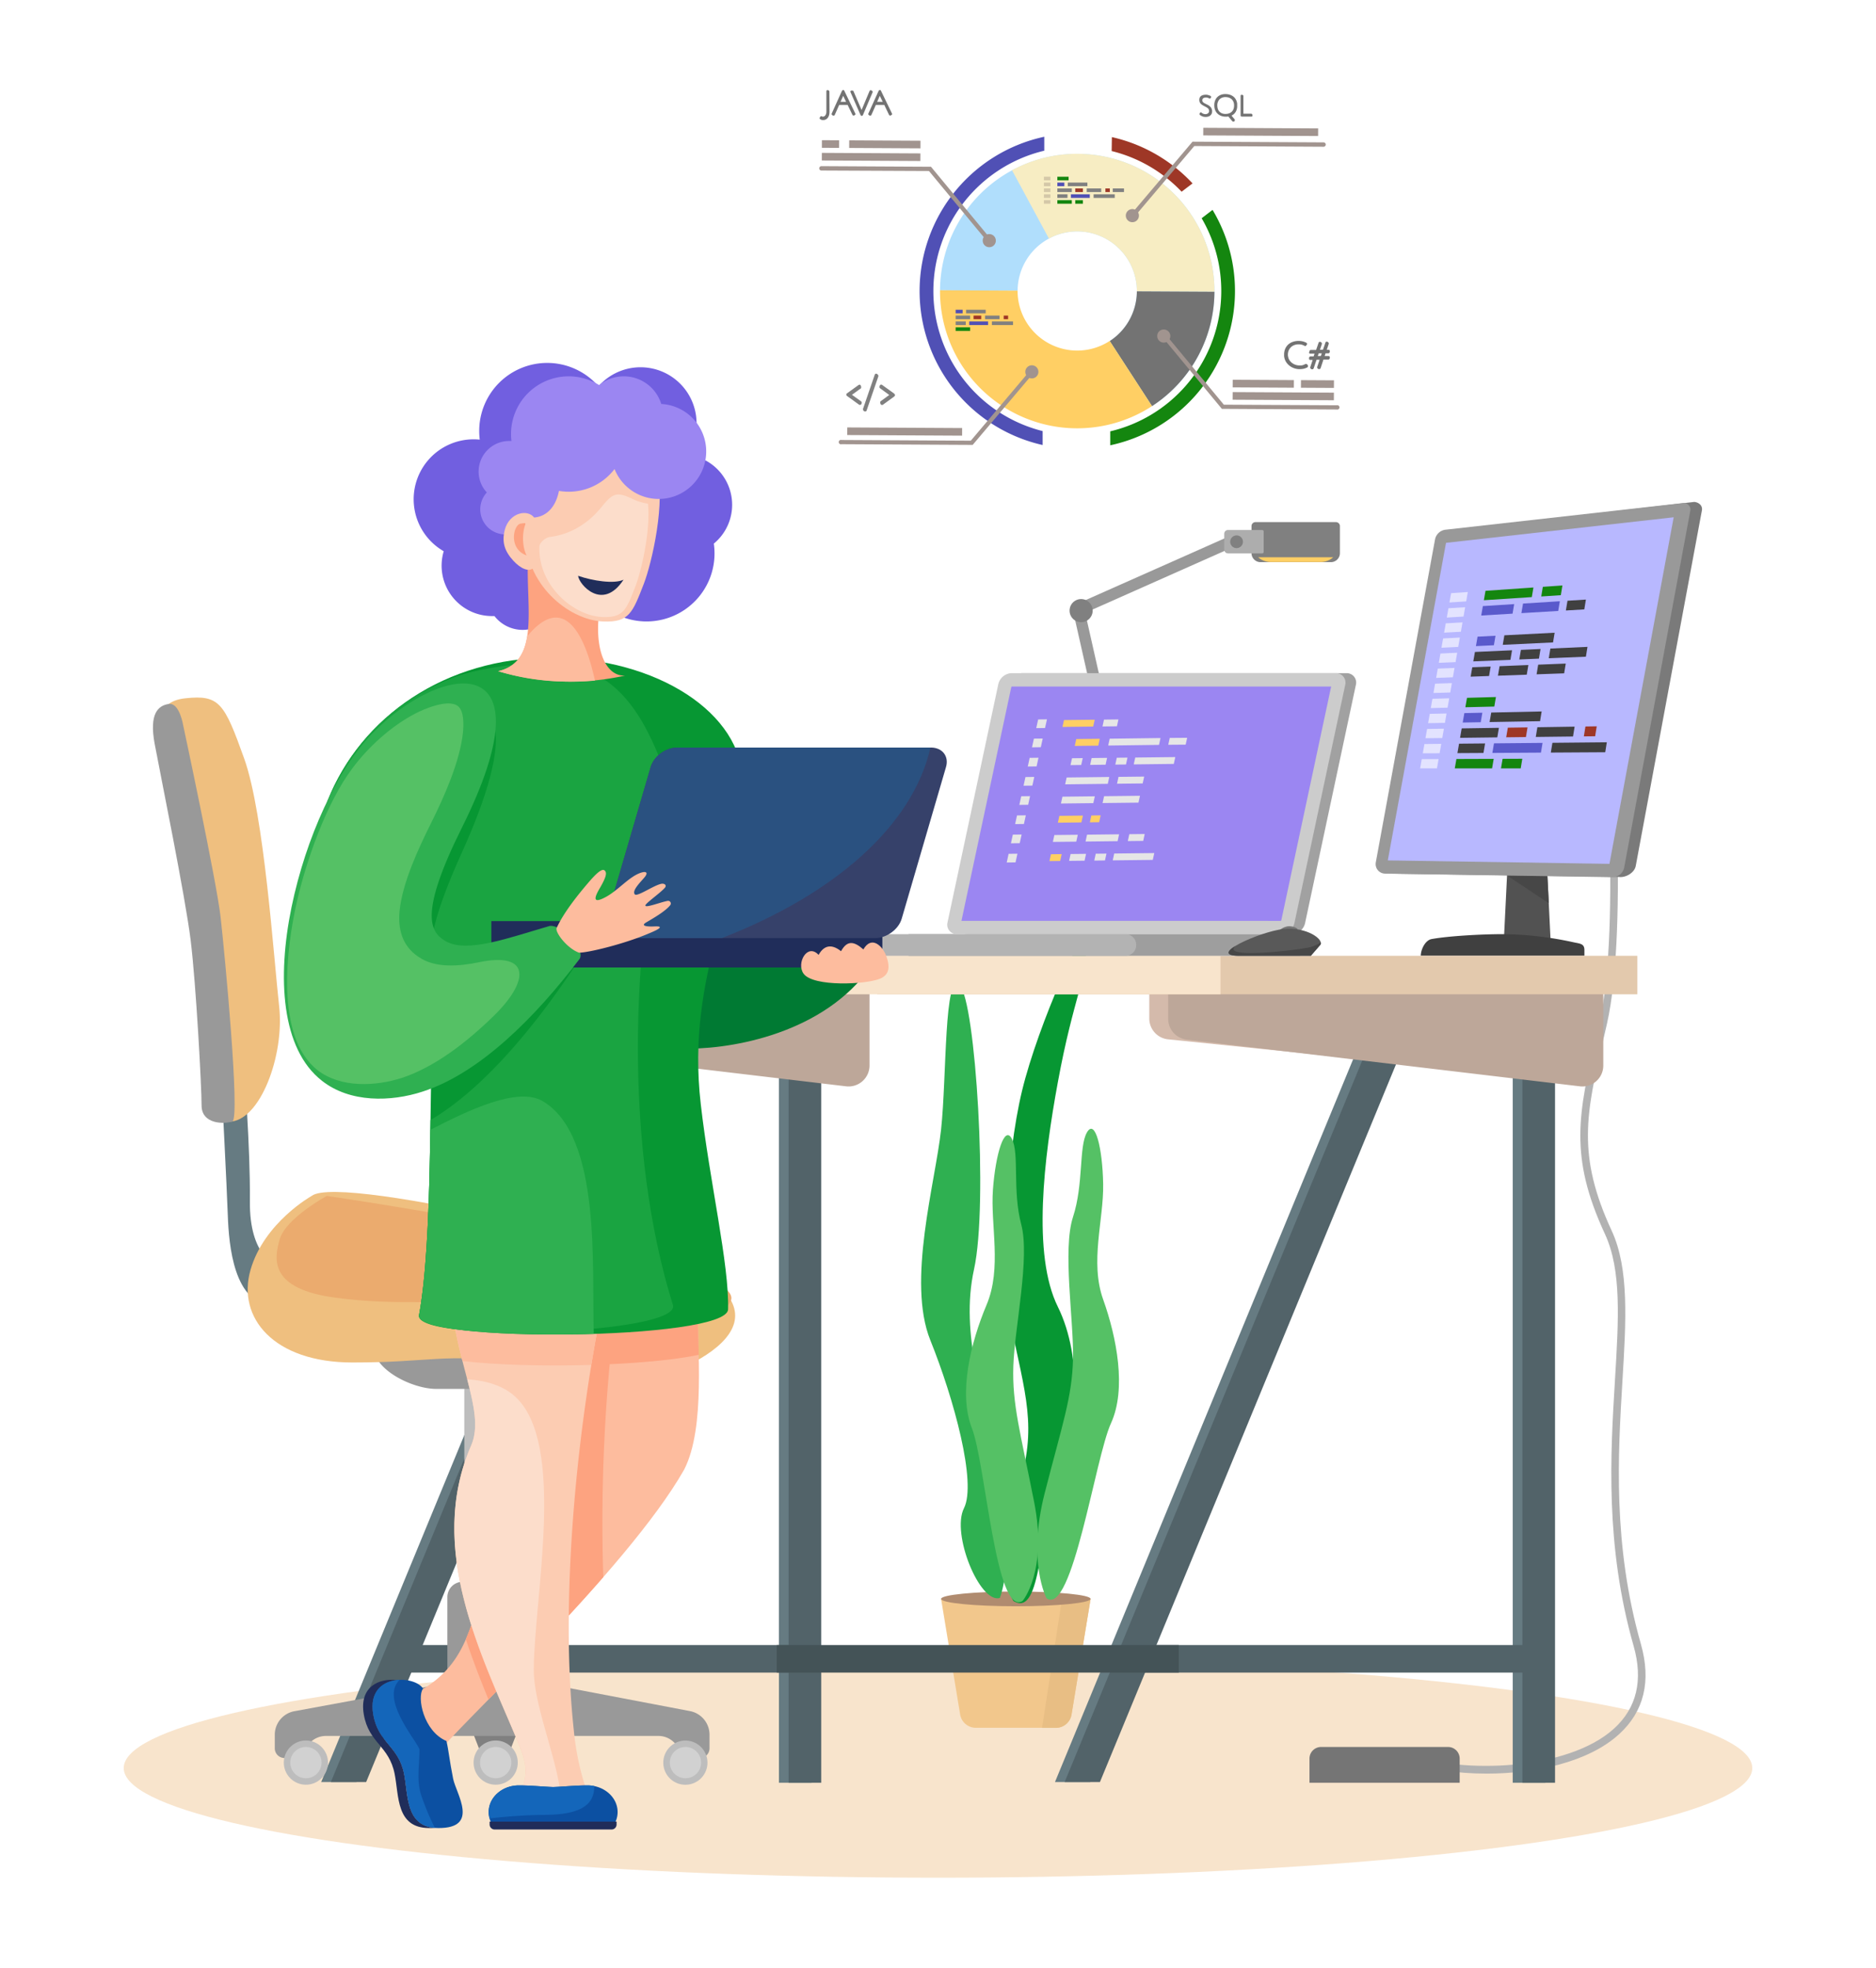 <?xml version="1.0" encoding="utf-8"?>
<svg xmlns="http://www.w3.org/2000/svg" data-name="1" id="_1" viewBox="0 0 858.26 900">
  <defs>
    <style>.cls-1{fill:#f8e4cc}.cls-4{fill:#474747}.cls-5{fill:#404040}.cls-7{fill:#999}.cls-9{fill:#e3e3ff}.cls-10{fill:#14860f}.cls-11{fill:#5a5acc}.cls-12{fill:#9e3726}.cls-13{fill:#757575}.cls-14{fill:gray}.cls-15{fill:#ffcf64}.cls-61{fill:#2fb051}.cls-22{fill:#55c165}.cls-23{fill:#d4baab}.cls-24{fill:#667b82}.cls-25{fill:#526369}.cls-26{fill:#bda799}.cls-34{fill:#e6e6e6}.cls-35{fill:#bdbdbd}.cls-36{fill:#d1d1d1}.cls-37{fill:#efbf7f}.cls-49{fill:#5050b5}.cls-47,.cls-52,.cls-53,.cls-54,.cls-55,.cls-56,.cls-57,.cls-61,.cls-64{fill-rule:evenodd}.cls-51{fill:#737373}.cls-47,.cls-48{fill:#a1948f}.cls-52{fill:#fdbc9e}.cls-53{fill:#fda380}.cls-54{fill:#0c50a2}.cls-55{fill:#202d5a}.cls-56{fill:#fcccb2}.cls-57{fill:#1466ba}.cls-64{fill:#fcddcb}</style>
  </defs>
  <g data-name="71" id="_71">
    <ellipse class="cls-1" cx="429.13" cy="808.69" rx="372.53" ry="50.15"/>
    <path d="M680.18 811.24c-13.94 0-27-2.06-35.93-5.52l1.26-3.24c22.61 8.73 71.61 7.59 92.94-11.88 10.36-9.46 13.36-22.14 8.93-37.7-13.13-46.1-10.6-87.84-8.56-121.38 1.71-28.26 3.07-50.59-4.57-67.09-16.58-35.78-12.1-55.14-4-90.29l1.52-6.58c10.15-44.33 1.73-148.21.11-152.87l.05.12 3.06-1.66c2.31 4.25 10.33 110.81.17 155.19l-1.52 6.58c-8 34.4-12.35 53.35 3.72 88.05 8 17.29 6.57 41.14 4.89 68.76-2 33.28-4.53 74.69 8.44 120.22 4.82 16.93 1.48 30.8-9.93 41.22-14.1 12.91-38.49 18.07-60.58 18.07Z" style="fill:#b2b2b2"/>
    <path d="M709.6 434.56h-21.81l2.61-53.09H707l2.6 53.09z" style="fill:#525252"/>
    <path class="cls-4" d="m707.41 391.36-17.95 9.1 19.12 12.66-1.17-21.76z"/>
    <path class="cls-5" d="M724.86 437.17H650c0-2.89 2.06-7.11 4.9-7.64 7.76-1.43 22.95-2.26 32.55-2.26a157.29 157.29 0 0 1 32.48 3.73c2.88.63 4.93.58 4.93 3.53Z"/>
    <path d="M748.36 396c-.56 3.27-4.72 5.53-7.68 5.11l-101.81-1.5a4.37 4.37 0 0 1-4.23-5.16l27.09-147.68a5.52 5.52 0 0 1 4.78-4.48l108.54-12.71a4.26 4.26 0 0 1 2.86 1.29 3 3 0 0 1 .72 2.49Z" style="fill:#7a7a7a"/>
    <path class="cls-7" d="M743.08 396.7a5.49 5.49 0 0 1-5.5 4.51l-103.93-1.62a4.37 4.37 0 0 1-4.23-5.15l27.09-147.67a5.53 5.53 0 0 1 4.81-4.49l108.73-12.2a3 3 0 0 1 3.26 3.5Z"/>
    <path d="m634.91 393.54 26.64-145.25L765.7 236.6l-29.38 158.52-101.41-1.58z" style="fill:#b8b8ff"/>
    <path class="cls-9" d="m670.77 275.07-7.66.5.76-4.26 7.65-.52-.75 4.28z"/>
    <path class="cls-10" d="m700.8 273.11-21.94 1.43.75-4.31 21.93-1.52-.74 4.4zm13.27-.87-8.96.58.73-4.41 8.96-.62-.73 4.45zm-30.43 50.94-13.25.31.75-4.31 13.24-.37-.74 4.37z"/>
    <path class="cls-11" d="m691.99 280.68-14.34.85.75-4.31 14.33-.91-.74 4.37zm20.89-1.24-16.85 1 .74-4.38 16.85-1.06-.74 4.44z"/>
    <path class="cls-5" d="m724.81 278.73-8.43.5.74-4.46 8.42-.53-.73 4.49z"/>
    <path class="cls-11" d="m683.45 295.13-8.22.39.75-4.32 8.21-.42-.74 4.35z"/>
    <path class="cls-5" d="m710.51 293.84-23.01 1.1.74-4.36 23-1.18-.73 4.44z"/>
    <path class="cls-11" d="m677.42 330.34-8.24.14.75-4.31 8.24-.18-.75 4.35z"/>
    <path class="cls-5" d="m704.57 329.86-23.08.4.74-4.35 23.07-.5-.73 4.45zm-13.56-28.05-16.99.7.75-4.31 16.98-.77-.74 4.38zm34.53-1.44-16.99.71.73-4.44 16.99-.77-.73 4.5zm-21.48.89-8.99.38.74-4.39 8.98-.41-.73 4.42zm-19.05 36.01-17.04.21.75-4.32 17.03-.26-.74 4.37zm34.64-.4-17.04.2.73-4.44 17.04-.27-.73 4.51z"/>
    <path class="cls-12" d="m729.77 336.75-5.17.06.73-4.52 5.16-.08-.72 4.54zm-31.67.37-9.02.11.74-4.4 9.02-.13-.74 4.42z"/>
    <path class="cls-10" d="M682.62 351.46h-17.07l.75-4.31 17.06-.06-.74 4.37zm13.1 0h-9.03l.74-4.39 9.02-.03-.73 4.42z"/>
    <path class="cls-5" d="m678.68 344.4-11.92.07.75-4.32 11.91-.11-.74 4.36zm55.71-.33-24.9.15.73-4.47 24.89-.24-.72 4.56z"/>
    <path class="cls-11" d="m704.98 344.24-22.23.14.74-4.38 22.22-.21-.73 4.45z"/>
    <path class="cls-5" d="m681.24 309.2-8.43.3.75-4.31 8.42-.33-.74 4.34zm34.35-1.22-12.61.45.73-4.42 12.61-.5-.73 4.47zm-17.11.61-13.18.47.74-4.36 13.18-.52-.74 4.41z"/>
    <path class="cls-9" d="m669.55 282.01-7.66.46.76-4.26 7.65-.48-.75 4.28zm-1.21 6.95-7.67.41.76-4.26 7.66-.44-.75 4.29zm-1.22 6.94-7.66.37.75-4.26 7.66-.39-.75 4.28zm-1.21 6.95-7.67.32.75-4.26 7.67-.35-.75 4.29zm-1.22 6.94-7.67.28.75-4.26 7.67-.3-.75 4.28zm-1.21 6.95-7.68.23.75-4.26 7.68-.26-.75 4.29zm-1.22 6.94-7.68.19.75-4.26 7.68-.21-.75 4.28zm-1.21 6.95-7.69.13.75-4.25 7.69-.17-.75 4.29zm-1.22 6.94-7.69.09.75-4.25 7.69-.12-.75 4.28zm-1.21 6.95-7.7.04.75-4.25 7.7-.08-.75 4.29zm-1.22 6.94h-7.7l.75-4.25 7.7-.03-.75 4.28z"/>
    <path class="cls-13" d="M604.39 799.05h58.09a5.31 5.31 0 0 1 5.31 5.31v11.05h-68.71v-11.05a5.31 5.31 0 0 1 5.31-5.31Z"/>
    <path class="cls-7" d="M516.65 384.16a2.6 2.6 0 0 1-2.54-2L490.9 279.37a2.61 2.61 0 0 1 1.49-3l69.82-31a2.61 2.61 0 0 1 2.12 4.77l-67.86 30.16L519.2 381a2.6 2.6 0 0 1-2 3.11 2.3 2.3 0 0 1-.55.05Z"/>
    <path class="cls-14" d="M499.89 279.29a5.28 5.28 0 1 1-5.28-5.28 5.29 5.29 0 0 1 5.28 5.28Zm74.47-40.48h36.83a1.81 1.81 0 0 1 1.81 1.81V253a4.12 4.12 0 0 1-4.12 4.12h-32.2a4.12 4.12 0 0 1-4.12-4.12v-12.38a1.81 1.81 0 0 1 1.8-1.81Z"/>
    <path class="cls-15" d="M575.61 254.9a8.85 8.85 0 0 0 5.81 2.17h22.71a8.8 8.8 0 0 0 5.8-2.17Z"/>
    <path d="M561.82 242.41h15.61a.7.7 0 0 1 .7.7v9.31a.7.7 0 0 1-.7.7h-15.61a1.74 1.74 0 0 1-1.74-1.74v-7.23a1.74 1.74 0 0 1 1.74-1.74Z" style="fill:#adadad"/>
    <circle class="cls-14" cx="565.74" cy="247.76" r="2.92" transform="rotate(-5.2 566.128 247.924)"/>
    <path d="M490.22 784.2a7.24 7.24 0 0 1-7.15 6.07h-36.66a7.26 7.26 0 0 1-7.15-6.07l-8.72-52.89h68.4Z" style="fill:#f2c78c"/>
    <path d="m485.86 731.31-9.13 59h6.34a7.24 7.24 0 0 0 7.15-6.07l8.72-52.89Z" style="fill:#e8be84"/>
    <ellipse cx="464.74" cy="731.31" rx="34.2" ry="3.37" style="fill:#b08b6f"/>
    <path d="M463.66 732.29s-11.45-17 0-46.14 6.24-45.06 0-74.73-3.5-81.73 3.91-112.47 29.65-79.76 29.65-69.81c0 19.91-5.89 25.81-13.27 65.89-6.38 34.66-11.79 78.8 0 102.67s8.85 57.67 0 79.11-7.04 63.41-20.29 55.48Z" style="fill:#079733"/>
    <path d="M457.41 730.9s7.21-17.14 0-54.09-18.35-66.43-11.79-96.26.65-122.95-6.56-129.8-5.9 41.64-8.52 65.89-15.74 69.48-4.92 96.36 21.27 65.19 15.39 76.84 7.21 43.71 16.4 41.06Z" style="fill:#2fb051"/>
    <path class="cls-22" d="M478.81 731.06s-8.94-16.48-.91-47.94 12.62-44 13-61.66-4.91-49.76 0-64.84 2.6-32.11 6.37-38.66 7.13 7.2 7.42 23.59-6.18 35.52 0 52.82 10.78 40.9 3.57 56.63-17.63 88.21-29.45 80.06Z"/>
    <path class="cls-22" d="M467.79 732.29s11.59-13.42 5.32-45.28-10.11-44.64-9.51-62.28 7.67-49.41 3.6-64.74-.81-32.21-4.22-39-7.52 6.8-8.72 23.15 4.21 35.81-2.93 52.74-13 40.24-6.7 56.34 10.91 86.55 23.16 79.07Z"/>
    <path class="cls-23" d="M389.16 487.36a9.56 9.56 0 0 1-3.22 7.16c-2 1.82-5.28-.37-8-.69l-179.27-18.45a9.57 9.57 0 0 1-8.59-9.52v-15h199.08Z"/>
    <path class="cls-24" d="M356.36 462.86h14.93v352.55h-14.93zM163.08 815.1h-16.14l141.03-341.83 13.81 5.68-138.7 336.15z"/>
    <path class="cls-25" d="M360.78 462.86h14.93v352.55h-14.93zM167.51 815.1h-16.15L292.4 473.27l13.81 5.68-138.7 336.15z"/>
    <path class="cls-25" d="M183.8 752.43h183.93v12.6H183.8z"/>
    <path class="cls-26" d="M397.8 487.36a9.58 9.58 0 0 1-10.7 9.51L207.17 475.5a9.57 9.57 0 0 1-8.45-9.5v-15.14H397.8Z"/>
    <path class="cls-23" d="M724.86 487.36a9.59 9.59 0 0 1-3.21 7.16c-2 1.82-4.93-.37-7.65-.69l-179.62-18.45a9.57 9.57 0 0 1-8.59-9.52v-15h199.07Z"/>
    <path class="cls-24" d="M692.06 462.86h14.93v352.55h-14.93zM498.79 815.1h-16.15l141.04-341.83 13.81 5.68-138.7 336.15z"/>
    <path class="cls-25" d="M696.49 462.86h14.93v352.55h-14.93zM503.21 815.1h-16.14L628.1 473.27l13.81 5.68-138.7 336.15z"/>
    <path class="cls-25" d="M519.5 752.43h183.93v12.6H519.5z"/>
    <path class="cls-26" d="M733.5 487.36a9.57 9.57 0 0 1-10.7 9.51L542.87 475.5a9.56 9.56 0 0 1-8.44-9.5v-15.14H733.5Z"/>
    <path d="M355.36 752.43h183.93v12.6H355.36z" style="fill:#445357"/>
    <path d="M401.3 437.17h347.76v17.61H401.3z" style="fill:#e3c9ad"/>
    <path class="cls-1" d="M220.11 437.17h338.27v17.61H220.11z"/>
    <rect height="9.9" rx="1.61" style="fill:#9e9e9e" width="181.52" x="414.49" y="427.27"/>
    <path d="M514.93 427.27H386.3c.09 3.3.08 6.6 0 9.9h128.63a4.87 4.87 0 0 0 4.87-4.87v-.16a4.87 4.87 0 0 0-4.87-4.87Z" style="fill:#b3b3b3"/>
    <path d="M597.08 422.16a6.46 6.46 0 0 1-6.32 5.11H442.55a4.32 4.32 0 0 1-4.22-5.2L461.59 313a6.46 6.46 0 0 1 6.32-5.11h148.22a4.31 4.31 0 0 1 4.21 5.21Z" style="fill:#a1a1a1"/>
    <path d="M592.2 422.16a6.46 6.46 0 0 1-6.32 5.11H437.66a4.3 4.3 0 0 1-4.21-5.2L456.71 313a6.46 6.46 0 0 1 6.32-5.11h148.21a4.32 4.32 0 0 1 4.22 5.21Z" style="fill:#ccc"/>
    <path d="m439.86 421.18 22.8-106.91a.38.38 0 0 1 .34-.27h146l-22.8 106.91a.36.36 0 0 1-.36.29Z" style="fill:#9b86f2"/>
    <path class="cls-34" d="m478.1 332.99-4.03.05.88-3.97 4.03-.05-.88 3.97zm-1.93 8.78-4.04.05.88-3.97 4.03-.04-.87 3.96zm-1.94 8.78-4.03.05.87-3.97 4.03-.05-.87 3.97zm-1.93 8.78-4.03.05.87-3.97 4.03-.05-.87 3.97zm-1.93 8.78-4.03.05.87-3.97 4.03-.05-.87 3.97zm-1.93 8.78-4.03.05.87-3.97 4.03-.05-.87 3.97zm-1.92 8.78-4.03.05.87-3.97 4.03-.05-.87 3.97zm-1.92 8.78-4.03.05.86-3.97 4.04-.05-.87 3.97z"/>
    <path class="cls-15" d="m500.13 332.32-14.06.17.7-3.14 14.06-.16-.7 3.13zm2.31 8.74-10.75.12.69-3.14 10.76-.12-.7 3.14zm-7.71 35.11-10.76.13.69-3.14 10.76-.12-.69 3.13z"/>
    <path class="cls-34" d="m510.99 332.2-6.61.08.69-3.14 6.61-.08-.69 3.14z"/>
    <path class="cls-15" d="m502.86 376.08-4.26.05.68-3.14 4.27-.05-.69 3.14z"/>
    <path class="cls-34" d="m530.24 340.7-23.25.3.69-3.13 23.25-.3-.69 3.13zm12.2-.11-7.97.06.69-3.13 7.97-.06-.69 3.13zm-35.64 17.93-19.5.23.69-3.14 19.5-.23-.69 3.14zm15.97-.18-11.74.13.69-3.14 11.74-.13-.69 3.14zm-30.38 26.62-10.71.12.69-3.14 10.71-.12-.69 3.14zm18.91-.22-14.67.17.68-3.14 14.67-.17-.68 3.14zm11.72-.13-7.05.08.68-3.14 7.05-.08-.68 3.14zm-22.83-17.26-14.82.17.69-3.13 14.82-.17-.69 3.13zm20.65-.23-16.42.19.69-3.14 16.42-.19-.69 3.14zm-31.09-17.16.69-3.14 4.9-.06-.69 3.14-4.9.06zm20.49-.24.69-3.14 4.89-.05-.69 3.14-4.89.05zm-4.44.05-7.07.09.69-3.14 7.07-.08-.69 3.13zm31.2-.36-18.32.22.69-3.14 18.32-.21-.69 3.13z"/>
    <path class="cls-15" d="m480.13 393.86.68-3.14 4.91-.06-.69 3.14-4.9.06z"/>
    <path class="cls-34" d="m500.62 393.62.68-3.14 4.9-.05-.68 3.13-4.9.06zm-4.44.05-7.07.08.68-3.13 7.08-.08-.69 3.13zm31.21-.36-18.32.21.68-3.13 18.33-.21-.69 3.13z"/>
    <path class="cls-35" d="M212.42 620.85h28v126.91h-28z"/>
    <path class="cls-7" d="M278.21 616c0 10.64-18 19.27-28.61 19.27h-50.09c-10.65 0-28.61-8.63-28.61-19.27Zm-66.56 107.5h29.54a7 7 0 0 1 7 7v50.87h-43.52v-50.89a7 7 0 0 1 6.98-6.98Z"/>
    <path class="cls-14" d="M232.02 804.1h-11.2l-9.33-24.11h29.86l-9.33 24.11z"/>
    <circle class="cls-35" cx="226.77" cy="806.2" r="10.11" transform="rotate(-45 226.769 806.2)"/>
    <path class="cls-36" d="M219.62 806.2a7.15 7.15 0 1 0 7.15-7.15 7.15 7.15 0 0 0-7.15 7.15Z"/>
    <path class="cls-7" d="m226.77 765.69-92.06 17a10.94 10.94 0 0 0-9 10.76v6.2a4.45 4.45 0 0 0 4.45 4.45H139a10.11 10.11 0 0 1 10.12-10.1h152.11a10.11 10.11 0 0 1 10.11 10.11h8.81a4.45 4.45 0 0 0 4.45-4.45v-6.26a11 11 0 0 0-8.89-10.75Z"/>
    <circle class="cls-35" cx="139.95" cy="806.2" r="10.11" transform="rotate(-45 139.95 806.201)"/>
    <path class="cls-36" d="M147.1 806.2a7.15 7.15 0 1 1-7.15-7.15 7.15 7.15 0 0 1 7.15 7.15Z"/>
    <circle class="cls-35" cx="313.59" cy="806.2" r="10.11" transform="rotate(-13.28 313.688 806.357)"/>
    <path class="cls-36" d="M306.45 806.2a7.15 7.15 0 1 0 7.14-7.15 7.15 7.15 0 0 0-7.14 7.15Z"/>
    <path class="cls-24" d="M101.43 497.6s2.32 44.79 2.79 58.32S107 597 125.22 597l1-18.59s-12.14-3.73-11.9-28.93-2.7-60.65-2.7-60.65Z"/>
    <path class="cls-37" d="M142.59 547s-21.77 12.12-28 33.89 10.57 42.3 46.65 42.3 41.06-4.35 75.9 0 71.63 5.1 83.36-1.86c14.69-8.71 22.76-20.51 8-33.59S156 536.5 142.59 547Z"/>
    <path d="M149.52 547s-18.67 10.13-21.51 19.7-4.58 22.83 25.42 26.85 49.62.25 71.12 3.44 95.45 18.84 109.35-1.17S149.52 547 149.52 547Z" style="fill:#ebab6e"/>
    <path class="cls-37" d="M74.78 334.52s-5.6-13.46 10-15.13 17.8 2.07 26.94 27.58 13.5 91.21 16 113.41-8.71 52.69-23 52.69c-6.24 0-5.87-37.59-11.2-75.9-6.95-49.51-18.74-102.65-18.74-102.65Z"/>
    <path class="cls-7" d="M83.8 331.72s-1.68-10.47-6.59-9.74-9 4.46-6.47 18.14 14 69.68 16.48 89.9 5 66.87 5 75.58 10.39 8.62 14.08 7.33-3.52-77-5.38-93.49-17.12-87.72-17.12-87.72Z"/>
    <path class="cls-13" d="M593.6 425.07c0 .63-2 .85-3.88.85s-4.6.63-4.6 0 2.66-2.28 4.6-2.28 3.88.8 3.88 1.43Z"/>
    <path d="M566.82 437.17h32.87s2.25-2.58 4.28-4.95-6.13-8.45-16.84-7.29-35.42 12.24-20.31 12.24Z" style="fill:#595959"/>
    <path class="cls-4" d="M604 432.22a1.29 1.29 0 0 0 .27-1.16 17.09 17.09 0 0 1-7.09 2.6c-9.27 1.56-38.37 4.63-32-1-3.95 2.43-4.81 4.48 1.68 4.48h32.87s2.21-2.55 4.27-4.92Z"/>
    <path d="M477 203.55a72.19 72.19 0 0 1 .75-141v6.38a66 66 0 0 0-.75 128.24Z" style="fill-rule:evenodd;fill:#5050b5"/>
    <path d="M554.74 96a72.18 72.18 0 0 1-46.81 107.67v-6.38a66 66 0 0 0 41.82-97.47Z" style="fill-rule:evenodd;fill:#14860f"/>
    <path d="M508.68 62.71a72.06 72.06 0 0 1 36.9 21.17l-5 3.81a65.81 65.81 0 0 0-32-18.6Z" style="fill-rule:evenodd;fill:#9e3726"/>
    <path d="M493.16 70.36a62.77 62.77 0 0 1 33.89 115.39L507.7 156a27.28 27.28 0 1 0-42.15-23l-35.49-.19a62.76 62.76 0 0 1 63.1-62.45Z" style="fill:#b0defc;fill-rule:evenodd"/>
    <path d="M493.16 70.36a62.77 62.77 0 0 1 62.44 63.1l-35.49-.19a27.3 27.3 0 0 0-40.24-24.16L463 77.88a62.4 62.4 0 0 1 30.16-7.52Z" style="fill:#f7edc3;fill-rule:evenodd"/>
    <path d="M555.6 133.46a62.7 62.7 0 0 1-28.55 52.29l-.86-1.32L507.7 156a27.25 27.25 0 0 0 12.41-22.73Z" style="fill:#737373;fill-rule:evenodd"/>
    <path d="M527.05 185.75a62.77 62.77 0 0 1-97-53l35.49.19a27.28 27.28 0 0 0 42.15 23Z" style="fill-rule:evenodd;fill:#ffcf64"/>
    <path class="cls-47" d="M531.53 153.87a1 1 0 1 1 1.47-1.22l26.9 32.45 51.64.27a1 1 0 1 1 0 1.93L559 187Z"/>
    <path class="cls-48" d="M585.3 158.05h3.48v46.31h-3.48z" transform="rotate(-89.69 587.066 181.183)"/>
    <path class="cls-47" d="M471.32 169.41a1 1 0 0 1 1.47 1.24L445 203.49l-60-.32a1 1 0 1 1 0-1.92l59.14.32Z"/>
    <path class="cls-48" d="M412.12 171.09h3.48v52.55h-3.48z" transform="rotate(-89.69 413.885 197.359)"/>
    <path class="cls-47" d="M453.35 109.44a1 1 0 1 1-1.48 1.22L425 78.22 375.75 78a1 1 0 0 1-.95-1 1 1 0 0 1 1-1l50.12.27Z"/>
    <path class="cls-48" d="M396.76 49.23h3.48v45.09h-3.48z" transform="rotate(-89.69 398.52 71.764)"/>
    <path class="cls-47" d="M519.2 98.88a1 1 0 0 1-1.35.12 1 1 0 0 1-.11-1.36l27.83-32.84 60 .32a1 1 0 0 1 .95 1 1 1 0 0 1-1 1l-59.14-.32Z"/>
    <path class="cls-48" d="M574.98 34.05h3.48V86.6h-3.48z" transform="rotate(-89.69 576.747 60.308)"/>
    <path class="cls-47" d="M452.59 107.07a3 3 0 1 1-3 2.93 2.93 2.93 0 0 1 3-2.93Zm65.46-11.44a3 3 0 1 1-3 2.94 3 3 0 0 1 3-2.94Zm-45.98 71.45a3 3 0 1 1-3 2.93 3 3 0 0 1 3-2.93Zm60.36-16.37a3 3 0 1 1-3 2.93 2.94 2.94 0 0 1 3-2.93Z"/>
    <path class="cls-48" d="M403.03 49.71h3.48v32.61h-3.48z" transform="rotate(-89.69 404.791 66.002)"/>
    <path class="cls-48" d="M378.19 61.94h3.48v7.88h-3.48z" transform="rotate(-89.69 379.943 65.869)"/>
    <path class="cls-48" d="M576.17 161.51h3.48v27.99h-3.48z" transform="rotate(-89.69 577.936 175.492)"/>
    <path class="cls-48" d="M600.94 168.09h3.48v15.09h-3.48z" transform="rotate(-89.69 602.709 175.62)"/>
    <path class="cls-10" d="M483.73 80.84h5.15v1.65h-5.15z"/>
    <path class="cls-49" d="M483.73 83.51h3.2v1.65h-3.2z"/>
    <path class="cls-14" d="M488.51 83.51h8.97v1.65h-8.97zm-4.78 2.68h6.62v1.65h-6.62zm13.45 0h6.62v1.65h-6.62z"/>
    <path class="cls-12" d="M505.72 86.19h2.01v1.65h-2.01z"/>
    <path class="cls-14" d="M509.08 86.19h5.14v1.65h-5.14z"/>
    <path class="cls-12" d="M491.93 86.19h3.5v1.65h-3.5z"/>
    <path class="cls-10" d="M483.73 91.54h6.62v1.65h-6.62zm8.2 0h3.5v1.65h-3.5z"/>
    <path class="cls-14" d="M483.73 88.87h4.63v1.65h-4.63zm16.59 0h9.67v1.65h-9.67z"/>
    <path class="cls-49" d="M489.94 88.87h8.63v1.65h-8.63z"/>
    <path d="M477.58 80.84h2.99v1.65h-2.99zm0 2.67h2.99v1.65h-2.99zm0 2.68h2.99v1.65h-2.99zm0 2.68h2.99v1.65h-2.99zm0 2.67h2.99v1.65h-2.99z" style="fill:#d4c8a8"/>
    <path class="cls-49" d="M437.2 141.68h3.2v1.65h-3.2z"/>
    <path class="cls-14" d="M441.98 141.68h8.97v1.65h-8.97zm-4.78 2.67h6.62V146h-6.62zm13.45 0h6.62V146h-6.62z"/>
    <path class="cls-12" d="M459.19 144.35h2.01V146h-2.01zm-13.79 0h3.5V146h-3.5z"/>
    <path class="cls-10" d="M437.2 149.71h6.62v1.65h-6.62z"/>
    <path class="cls-14" d="M437.2 147.03h4.63v1.65h-4.63zm16.58 0h9.67v1.65h-9.67z"/>
    <path class="cls-49" d="M443.41 147.03h8.63v1.65h-8.63z"/>
    <path class="cls-51" d="M597.92 157.54c-.06.1-.13.21-.21.32a1.8 1.8 0 0 1-.25.29.36.36 0 0 1-.24.13.87.87 0 0 1-.31-.05l-.3-.15-.17-.08a5 5 0 0 0-.94-.35 5.42 5.42 0 0 0-1.41-.15 5.27 5.27 0 0 0-2 .36 4.55 4.55 0 0 0-1.55 1 4.6 4.6 0 0 0-1 1.51 4.89 4.89 0 0 0-.34 1.89 3.48 3.48 0 0 0 .13 1 4.15 4.15 0 0 0 .7 1.64 5 5 0 0 0 1.22 1.22 5.85 5.85 0 0 0 1.54.77 5.75 5.75 0 0 0 1.67.26h.77a4.77 4.77 0 0 0 .6-.09 2.86 2.86 0 0 0 .52-.16c.16-.06.32-.14.49-.22l.15-.06.09-.07a1.55 1.55 0 0 0 .23-.06.8.8 0 0 1 .23 0 .69.69 0 0 1 .34.09 1 1 0 0 1 .27.23 1.11 1.11 0 0 1 .17.3.76.76 0 0 1 .07.31.74.74 0 0 1-.12.44 1 1 0 0 1-.44.31l-.63.26a5.63 5.63 0 0 1-.69.21 6.18 6.18 0 0 1-.86.14 9.64 9.64 0 0 1-1.15.06 7.44 7.44 0 0 1-2.28-.36 7.07 7.07 0 0 1-3.7-2.71 6 6 0 0 1-.94-2.2 3.69 3.69 0 0 1-.11-.64v-.7a6.54 6.54 0 0 1 .48-2.64 5.78 5.78 0 0 1 1.4-2 6 6 0 0 1 2.1-1.23 7.84 7.84 0 0 1 2.65-.43 9.2 9.2 0 0 1 1.12.07 8.19 8.19 0 0 1 .89.18 5 5 0 0 1 .71.22l.54.23.14.05a1.18 1.18 0 0 1 .38.35.7.7 0 0 1 .12.35.59.59 0 0 1-.08.16ZM607 160h.75a.78.78 0 0 1 .46.14.55.55 0 0 1 .18.46v.08a1.17 1.17 0 0 1-.18.64.57.57 0 0 1-.52.28h-1.26l-.41 1.25h1.73a.78.78 0 0 1 .46.14.58.58 0 0 1 .18.48v.08a1.16 1.16 0 0 1-.18.63.58.58 0 0 1-.52.29h-2.22l-1.29 3.89a1 1 0 0 1-.21.32.51.51 0 0 1-.37.14h-.26.09-.18a1.16 1.16 0 0 1-.44-.29.74.74 0 0 1-.22-.51v-.05a.2.2 0 0 0 0-.07l1.13-3.35h-1.41l-1.3 3.89a1 1 0 0 1-.21.32.52.52 0 0 1-.36.14h-.12a.51.51 0 0 1-.14 0h.07-.19a1.13 1.13 0 0 1-.43-.29.76.76 0 0 1-.2-.51v-.05a.2.2 0 0 0 0-.07l1.1-3.35h-1a.74.74 0 0 1-.48-.14.56.56 0 0 1-.16-.48v-.08a1.26 1.26 0 0 1 0-.33 1.11 1.11 0 0 1 .14-.29.63.63 0 0 1 .22-.21.53.53 0 0 1 .3-.09h1.43l.42-1.25h-1.92a.81.81 0 0 1-.48-.12.58.58 0 0 1 0-.64 1.21 1.21 0 0 1 .18-.63.6.6 0 0 1 .53-.29h2.39l1.12-3.24a.79.79 0 0 1 .2-.36.48.48 0 0 1 .34-.13h.1a.24.24 0 0 1 .13 0l.16.05a1 1 0 0 1 .42.29.68.68 0 0 1 .2.48v.07a.11.11 0 0 0 0 .05l-.9 2.7h1.37l1.12-3.24a.79.79 0 0 1 .2-.36.5.5 0 0 1 .35-.13h.09a.32.32 0 0 1 .16.06h.13l.2.12a.91.91 0 0 1 .21.18 1.43 1.43 0 0 1 .15.22.54.54 0 0 1 .06.25.2.2 0 0 1 0 .07.17.17 0 0 0 0 .05Zm-4.13 2.85h1.39l.45-1.25h-1.41Z"/>
    <path class="cls-14" d="M393.76 176.32a1.2 1.2 0 0 1 .16.34 1.62 1.62 0 0 1 .07.44 1.1 1.1 0 0 1-.08.4.57.57 0 0 1-.26.31v-.05l-3.88 2.82 4.19 3a.51.51 0 0 1 .21.23.68.68 0 0 1 .07.35 1.31 1.31 0 0 1-.06.38 1.2 1.2 0 0 1-.14.34.9.9 0 0 1-.28.25.73.73 0 0 1-.3.06.8.8 0 0 1-.23 0l-.19-.08-5.53-4a.62.62 0 0 1-.24-.29 1.09 1.09 0 0 1-.07-.32.72.72 0 0 1 .31-.6l5.24-3.77.25-.13a.56.56 0 0 1 .23-.05.54.54 0 0 1 .5.31Zm2.75 11.34a.62.62 0 0 1-.62.53h-.12a.45.45 0 0 1-.18 0 1.09 1.09 0 0 1-.52-.34.82.82 0 0 1-.24-.58V187a.58.58 0 0 1 .05-.16s5.28-15.36 5.28-15.36a1.24 1.24 0 0 1 .25-.41.54.54 0 0 1 .38-.15h.14a.34.34 0 0 1 .16.08 1.45 1.45 0 0 1 .54.37.85.85 0 0 1 .22.57v.19Zm12.63-7.55a.84.84 0 0 1 .31.63.76.76 0 0 1-.34.61l-5.21 3.79-.17.08a.73.73 0 0 1-.25 0 .67.67 0 0 1-.28-.06.57.57 0 0 1-.27-.25 1 1 0 0 1-.17-.38 1.78 1.78 0 0 1-.06-.44.66.66 0 0 1 .28-.63l3.85-2.8-4.18-3.06a.71.71 0 0 1-.29-.63 1.31 1.31 0 0 1 .06-.38 1.52 1.52 0 0 1 .15-.34.56.56 0 0 1 .53-.31h.3l5.63 4.05Z"/>
    <path class="cls-51" d="M379.49 51.05a5.9 5.9 0 0 1-.21 1.65 3.52 3.52 0 0 1-.6 1.21 2.55 2.55 0 0 1-2.12 1 2.14 2.14 0 0 1-.73-.1 2.08 2.08 0 0 1-.42-.2.87.87 0 0 1-.26-.16.86.86 0 0 1-.18-.36 1.08 1.08 0 0 1 .05-.2c0-.1.09-.2.15-.32a1.7 1.7 0 0 1 .23-.3.43.43 0 0 1 .28-.13.89.89 0 0 1 .4.11l.19.1a.41.41 0 0 0 .21 0 1.21 1.21 0 0 0 .61-.16 1.7 1.7 0 0 0 .51-.46 2.23 2.23 0 0 0 .34-.71 3.05 3.05 0 0 0 .13-.94v-9.25a.79.79 0 0 1 .1-.42.43.43 0 0 1 .41-.18 1.29 1.29 0 0 1 .56.17.85.85 0 0 1 .22.2.54.54 0 0 1 .08.28Zm11.77 1.39a1.46 1.46 0 0 1-.22.2 1.65 1.65 0 0 1-.25.15.82.82 0 0 1-.22.05.73.73 0 0 1-.42-.09.92.92 0 0 1-.21-.31L387.79 48h-3.87l-2 4.5a.69.69 0 0 1-.2.29.7.7 0 0 1-.41.08.85.85 0 0 1-.26-.05 1.51 1.51 0 0 1-.28-.15 1 1 0 0 1-.22-.23.48.48 0 0 1-.09-.27.82.82 0 0 1 .14-.45l4.55-10.07a1 1 0 0 1 .25-.33.47.47 0 0 1 .32-.13.7.7 0 0 1 .37.08.54.54 0 0 1 .18.27l5 10.33.08.18a.75.75 0 0 1 0 .24.36.36 0 0 1-.09.15Zm-6.71-5.87h2.53l-1.32-2.74Zm10.27 5.97a1 1 0 0 1-.2.32.49.49 0 0 1-.36.12.64.64 0 0 1-.34-.09.63.63 0 0 1-.25-.33l-4.51-10.28a.59.59 0 0 1-.11-.33.55.55 0 0 1 .35-.52h.51a.77.77 0 0 1 .36.07.54.54 0 0 1 .22.28l3.68 8.53 3.6-8.58a.92.92 0 0 1 .2-.32.42.42 0 0 1 .32-.12.33.33 0 0 1 .15 0h.11a1.37 1.37 0 0 1 .46.32.68.68 0 0 1 .23.47.13.13 0 0 1 0 .06Zm13.18-.1a1.46 1.46 0 0 1-.22.2 1.65 1.65 0 0 1-.25.15.74.74 0 0 1-.22.05.73.73 0 0 1-.42-.09.92.92 0 0 1-.21-.31L404.56 48h-3.87l-2 4.5a.69.69 0 0 1-.2.29.68.68 0 0 1-.4.08.86.86 0 0 1-.27-.05 1.51 1.51 0 0 1-.28-.15 1 1 0 0 1-.22-.23.48.48 0 0 1-.09-.27.82.82 0 0 1 .14-.45l4.55-10.07a1.2 1.2 0 0 1 .25-.33.48.48 0 0 1 .33-.13.66.66 0 0 1 .36.08.62.62 0 0 1 .19.27l5 10.33.08.18a.75.75 0 0 1 0 .24.32.32 0 0 1-.13.15Zm-6.7-5.87h2.53l-1.33-2.74Zm152.75-2.25a.68.68 0 0 1 0 .21.86.86 0 0 1-.11.24 1 1 0 0 1-.19.21.36.36 0 0 1-.24.09.76.76 0 0 1-.21 0 1.37 1.37 0 0 1-.26-.14 3.94 3.94 0 0 0-.63-.25 2.7 2.7 0 0 0-1.34 0 1.45 1.45 0 0 0-.51.21 1 1 0 0 0-.36.36 1 1 0 0 0-.13.53 1.86 1.86 0 0 0 0 .36.94.94 0 0 0 .16.4 1.93 1.93 0 0 0 .31.33 2.5 2.5 0 0 0 .41.29l.46.25.93.46a4.87 4.87 0 0 1 1.41 1 2.67 2.67 0 0 1 .67 1.21 3 3 0 0 1 .11.46 2.75 2.75 0 0 1 0 .4 2.6 2.6 0 0 1-.21 1.08 2.4 2.4 0 0 1-.61.8 2.75 2.75 0 0 1-.93.49 4 4 0 0 1-1.18.17 6 6 0 0 1-.77-.05 3.87 3.87 0 0 1-.63-.16 4.29 4.29 0 0 1-.58-.26c-.18-.1-.37-.22-.56-.35a.65.65 0 0 1-.22-.22.68.68 0 0 1-.07-.24v-.1a.48.48 0 0 1 .06-.21 2.13 2.13 0 0 1 .16-.25 1.14 1.14 0 0 1 .19-.19.34.34 0 0 1 .18-.08.37.37 0 0 1 .21.06l.19.13.06.08a3.1 3.1 0 0 0 .84.44 3 3 0 0 0 .88.12 1.8 1.8 0 0 0 .6-.1 1.73 1.73 0 0 0 .52-.28 1.62 1.62 0 0 0 .36-.45 1.25 1.25 0 0 0 .13-.59 1.72 1.72 0 0 0-.55-1.25 4.74 4.74 0 0 0-.89-.59l-.92-.48-.73-.42a3.83 3.83 0 0 1-.62-.49A3.17 3.17 0 0 1 549 47a2.09 2.09 0 0 1-.27-.71 1.86 1.86 0 0 1-.05-.34v-.36a2.25 2.25 0 0 1 .22-1 2.05 2.05 0 0 1 .62-.72 2.72 2.72 0 0 1 .93-.41 4.49 4.49 0 0 1 1.13-.13 3.28 3.28 0 0 1 .52 0 5.59 5.59 0 0 1 .56.12 3.09 3.09 0 0 1 .54.17l.49.19a1 1 0 0 1 .24.19.69.69 0 0 1 .15.31ZM566 48v.7a5 5 0 0 1-.73 2.54 4.27 4.27 0 0 1-1.86 1.63c.09.11.16.18.2.24a.79.79 0 0 1 .12.15 1 1 0 0 1 .12.15l.2.23.33.39.53.63a1.27 1.27 0 0 1 0 .2 1 1 0 0 1 0 .23 2.17 2.17 0 0 1-.07.24.83.83 0 0 1-.14.22h-.14l-.2.05h-.23a.68.68 0 0 1-.28-.1l-.53-.6-.43-.51q-.2-.25-.42-.51l-.51-.62a5.4 5.4 0 0 1-.6.09h-.66a5.86 5.86 0 0 1-1.84-.28 4.7 4.7 0 0 1-1.53-.82 4.45 4.45 0 0 1-1.12-1.31 5.11 5.11 0 0 1-.62-1.76c0-.22-.05-.45-.06-.68s0-.46 0-.71a5.54 5.54 0 0 1 .41-1.88 4.44 4.44 0 0 1 1-1.52 4.68 4.68 0 0 1 1.55-1 5.56 5.56 0 0 1 2.06-.36 6.71 6.71 0 0 1 2.06.29 5 5 0 0 1 1.62.83 4.39 4.39 0 0 1 1.14 1.32 5 5 0 0 1 .6 1.74 5.87 5.87 0 0 1 .03.79Zm-1.9-1.81a3.1 3.1 0 0 0-.79-.94 3.84 3.84 0 0 0-1.17-.62 5.22 5.22 0 0 0-1.55-.22 4 4 0 0 0-1.51.27 3.43 3.43 0 0 0-1.14.75 3.38 3.38 0 0 0-.73 1.14 4.14 4.14 0 0 0-.3 1.43 6.33 6.33 0 0 0 .09 1.15 3.57 3.57 0 0 0 .41 1.23 3 3 0 0 0 .77.93 3.29 3.29 0 0 0 1.09.6 4.14 4.14 0 0 0 1.34.2 5.11 5.11 0 0 0 1.62-.24 3.55 3.55 0 0 0 1.23-.71 3.23 3.23 0 0 0 .8-1.12 4.06 4.06 0 0 0 .32-1.47 5.23 5.23 0 0 0 0-.56c0-.19 0-.38-.05-.6a4.1 4.1 0 0 0-.4-1.18Zm8.9 6.69a.41.41 0 0 1-.14.35.6.6 0 0 1-.33.09h-4.41a.56.56 0 0 1-.41-.14.62.62 0 0 1-.14-.46v-8.84a.84.84 0 0 1 .08-.37.41.41 0 0 1 .38-.15h.26a1.69 1.69 0 0 1 .27.11.7.7 0 0 1 .2.18.36.36 0 0 1 .08.25V52h3.61a.4.4 0 0 1 .23.08.61.61 0 0 1 .17.19 1.19 1.19 0 0 1 .11.26 1.47 1.47 0 0 1 0 .27Z"/>
    <path class="cls-52" d="M201.66 800.56c-7.13-7.36-11.81-15.27-18.94-22.63C211 766.28 214 750 222.08 721.71c5.85-20.33 27.7-48.87 37.07-69.27.62-21.61-9.73-38.64-13.74-58.31-25.51-125.25 76.51-99.35 73.89 3.87-.44 17.4 3.68 54.81-6.3 74.18-26.31 46.41-108.5 122.19-111.34 128.38Z"/>
    <path class="cls-53" d="M213.1 749.78c3.42-7.82 5.8-17 9-28.07 5.85-20.33 27.7-48.87 37.07-69.27.62-21.61-9.73-38.64-13.74-58.31-10.23-50.25.06-76.15 15.89-82.51 14.85 6.3 23.75 33.06 11.68 89.14-9.12 42.37-16.34 94.86-17.3 143.09-11.62 12.46-23 24.07-32.22 33.52-3.64-8.89-7.26-18.12-10.38-27.59Z"/>
    <path class="cls-53" d="M224.08 715.9c7.76-19.7 26.56-44.94 35.07-63.46.62-21.61-9.73-38.64-13.74-58.31-10.25-50.32.09-76.23 16-82.54 15.48 6.25 26.89 33 20 89.17a788.93 788.93 0 0 0-5.41 120.6c-11.89 13.63-24.61 27.16-36.1 39.1-6.59-14.32-12.52-29.29-15.82-44.56Z"/>
    <path class="cls-53" d="M254.64 624.55c-3.13-10.12-7.09-19.9-9.23-30.42-25.51-125.25 76.51-99.35 73.89 3.87-.14 5.59.19 13.23.37 21.68-15.1 3.19-40.67 4.83-65.03 4.87Z"/>
    <path class="cls-54" d="M193.54 772.37c-3.64-6.2-26-7.35-22.77 11.81 2.26 13.15 11.55 14.17 14.12 27.25 2 10 .62 24.61 15.65 24.7 19.1.11 8.12-15.75 6.77-22.54-1.73-8.66-2-12.69-3.06-17.27-10.54-4.45-13.61-20.17-10.71-23.95Z"/>
    <path class="cls-55" d="M181.3 768.46c-7.54-.91-17.08 2.76-14.86 15.72 2.26 13.15 11.55 14.17 14.12 27.25 2 10 .62 24.61 15.65 24.7.91 0 1.74 0 2.52-.09-13.11-1.23-12-15.06-13.84-24.61-2.57-13.08-11.86-14.1-14.12-27.25-1.77-10.55 4.23-14.94 10.53-15.72Z"/>
    <path class="cls-56" d="M238.39 819.76h30.21a122.92 122.92 0 0 1-6.07-28.2c-6.33-58.61 1.05-133.84 12.21-190.8 28.78-146.95-82.49-92.75-67 4 3.89 24.33 13.65 43 7.82 56.37-20.56 47.22 4.7 95.87 21.21 135.26 3.65 8.71 5.23 13.78 1.62 23.37Z"/>
    <path class="cls-52" d="M270.52 624.3c1.33-8.12 2.74-16 4.22-23.54 28.78-146.95-82.49-92.75-67 4 1 6.3 2.41 12.22 3.83 17.77 15.43 1.82 37.68 2.4 58.95 1.77Z"/>
    <path class="cls-57" d="M192.69 821.07a113.53 113.53 0 0 0 6.27 15c-13.35-1.08-12.18-15-14.07-24.63-2.57-13.08-11.86-14.1-14.12-27.25-2-11.4 5.2-15.61 12.08-15.84-9.47 8.93 9.06 29.33 9.05 32-.04 7.41-1.4 14.04.79 20.72Z"/>
    <path d="M311.52 479.57c19.88.82 62.32-5.51 85-34.93 12.6-16.31 6.05-29.29-8.15-28.38s-40.08 2.79-58.68-.51c-27-4.8-48.67-26.07-52.65-30.12-28.32-28.89-39.31 90.9 34.48 93.94Z" style="fill:#007a33;fill-rule:evenodd"/>
    <path d="M252.15 300.8c48.37 0 87.58 25.48 87.58 56.92 0 52.91-26.09 86.9-19.13 147.34 4 35.13 13.08 73.45 12.49 93.84-.41 14.22-143.77 15.44-141.38 2.63 6.47-34.61 4.51-108.86 6.19-120.35 10-68.63-55.19-96.84-48-115 15.26-38.44 53.88-65.38 102.25-65.38Z" style="fill-rule:evenodd;fill:#079733"/>
    <path d="M250.54 303.29c34.67 0 46 31.19 52.62 46.73 24 56.29-5.74 43.38-9.36 84.39-4.75 53.89-1.17 113.72 14.06 162.44 4.25 13.57-118.54 17.49-116.15 4.68 4.19-22.39 4.84-61.38 5.24-89.22 25-14.77 49.06-44.4 68.18-73.57 2.86-4.78-7.86-14.18-13.6-12.3-18.63 9.26-37.77 20.45-47.6 16.95-7.47-2.66-12.05-10.43 7.41-53.52 48.6-107.61-30.07-64.42-56.23-10.93l-.7 1.44c-4.06-5.47-6.13-10.08-4.51-14.17a99.9 99.9 0 0 1 57.77-56.38c13.16-4.83 31.33-6.54 42.87-6.54Z" style="fill:#1aa441;fill-rule:evenodd"/>
    <path class="cls-55" d="M224.79 421.3h178.89v14c0 4-4 7.23-8.88 7.23H233.67c-4.88 0-8.88-3.26-8.88-7.23Z"/>
    <path class="cls-61" d="M193.32 499.29c26.29-8.47 51.77-34.25 71.81-60.65 2.86-4.18-7.86-15.81-13.6-15.13-18.63 5.37-37.77 12.59-47.6 7-7.47-4.22-12.05-12.94 7.41-52 41.26-82.75-9.2-75.94-41.39-42.61-15.68 16.23-30 47.07-36.59 79.08s-4.77 64.74 13.92 79.35c12.91 10.15 31.55 9.67 46.04 4.96Z"/>
    <path d="M219.25 440.09c-9.56 2-19.22 2.48-26.17-1.44-.64-.36-1.26-.75-1.87-1.16-7.18-4.92-9.19-12.42-8.41-20.77 1.21-12.84 8.82-29.05 14.51-40.45 5.87-11.79 13.06-27.82 14.47-41.07.34-3.18.69-10.25-2.5-12.41-4.58-3.1-15.22 1.46-19.38 3.63-10.94 5.71-21.26 15.07-28.63 24.91-12 16-21.09 42.1-25.47 61.19-4.76 20.78-10.05 61.59 9.4 76.89 10.55 8.3 26.63 7.49 38.73 3.59 14.85-4.93 29.33-16 42.09-28.48 16.23-15.89 16.73-29.24-6.77-24.43Z" style="fill-rule:evenodd;fill:#55c165"/>
    <path class="cls-52" d="M367.62 445.34c-3.42-4.77 1.72-14.15 6.88-8.59 2.18-3.9 5.51-5.49 10.27-1.68 2.77-5 5.84-4.68 10.22-.81 3.81-6.65 8.9-1.39 10.45 3 2.24 6 .65 8.91-2.76 10.35-6.36 2.73-30.68 3.86-35.06-2.27Z"/>
    <path d="M250.32 166a31.06 31.06 0 0 1 23.47 10.69A25.63 25.63 0 0 1 314.25 208a23 23 0 0 1 12.32 40.64 31.92 31.92 0 0 1 .32 4.51 31.1 31.1 0 1 1-36.47-30.64 23.06 23.06 0 0 1 1.62-3.31 25.51 25.51 0 0 1-15.24-5.79 31.07 31.07 0 0 1-26.48 14.8 31.6 31.6 0 0 1-6.27-.63v.76a27.24 27.24 0 0 1-3.52 13.43 23 23 0 0 1 7.5 16.37 16.31 16.31 0 1 1-21.82 23.64h-1.2A23.05 23.05 0 0 1 203 252.13a27.42 27.42 0 0 1 13.67-51.19c.95 0 1.89.05 2.81.14a32.1 32.1 0 0 1-.24-4A31.09 31.09 0 0 1 250.32 166Z" style="fill:#715fe0;fill-rule:evenodd"/>
    <path class="cls-53" d="M274.23 279.27C271.78 296.61 276.9 309.5 286 309a116.17 116.17 0 0 1-58.1-2c19-4.45 12.84-28.22 13.6-50.82 12.36.26 16.78 21.54 32.73 23.09Z"/>
    <path class="cls-52" d="m241.21 291 .3-.34c15.26-18.13 25.27-3.87 30.69 20.64a121.31 121.31 0 0 1-15.53.4 108.09 108.09 0 0 1-28.76-4.7c8.59-2 12.09-8 13.3-16Z"/>
    <path class="cls-56" d="M300.3 214.35c4.57 14.51-2.15 43.4-5.74 52.64-5.17 13.33-6.74 17.72-18.51 17.28-16.21-.6-36.14-17.63-35.33-39.51.94-25.32 10-42.86 38.78-41 9.5.61 18.61 3.66 20.8 10.59Z"/>
    <path class="cls-64" d="M296.43 230.38c1.31 12.55-3.16 31.19-5.7 37.73-4.22 10.89-5.5 14.46-15.11 14.11-13.23-.49-29.5-14.39-28.84-32.25.07-1.78 2.81-4.12 4.65-4.34 10.33-1.29 18.26-6.83 24-14 4.81-5.93 6.7-6.89 13.71-3.52a25.6 25.6 0 0 0 7.29 2.27Z"/>
    <path class="cls-55" d="M285.26 265.16c-9.64 14.69-20.46 2.06-20.78-1.79 6.87 2.36 16.52 3.81 20.78 1.79Z"/>
    <path d="M260.17 172.13a26.21 26.21 0 0 1 13.92 4 17.94 17.94 0 0 1 28.43 8.64 21.74 21.74 0 1 1-21.37 29.76 26.34 26.34 0 0 1-25.43 10c-1.93 9.61-8 12.77-13.7 12.15a11.46 11.46 0 1 1-19.3-11.44 14 14 0 0 1 10.36-23.54h.9a26.11 26.11 0 0 1-.19-3.21 26.38 26.38 0 0 1 26.38-26.36Z" style="fill-rule:evenodd;fill:#9b86f2"/>
    <path class="cls-56" d="M230.94 242.32c-1.46 5.69-.07 9.8 3.91 14.15 3.27 3.57 7.53 5.76 9.74 2.72-.49-5.34-1.42-18.62-.24-22.5-3.12-3.98-11.35-2.19-13.41 5.63Z"/>
    <path class="cls-53" d="M238.21 239.49c-3.36.47-5.77 11.49 2.69 14.55a15.67 15.67 0 0 1-1.44-5.07 20.46 20.46 0 0 1 .54-8.14c.64-1.83.68-1.68-1.79-1.34Z"/>
    <path d="M309.79 341.92h116.1c5.23 0 8.33 4 6.91 8.88l-20.27 69.39c-1.43 4.89-6.87 8.88-12.09 8.88H284.33c-5.22 0-8.33-4-6.91-8.88l20.27-69.39c1.43-4.89 6.87-8.88 12.1-8.88Z" style="fill:#36416a;fill-rule:evenodd"/>
    <path d="M309.79 341.92h115.89c-8.16 35.91-44 67.15-95.42 87.15h-45.93c-5.22 0-8.33-4-6.91-8.88l20.27-69.39c1.43-4.89 6.87-8.88 12.1-8.88Z" style="fill:#2a5180;fill-rule:evenodd"/>
    <path class="cls-52" d="M277 410.36c-6.34 3.38-4.83-.3-2.66-4 3.3-5.64 3.2-7.14 2.44-8.06-1-1.17-3.09.19-7.09 4.81-4.93 5.71-11.65 14-15 21.27-1 1.84 4.7 9.37 10.18 11.36 4.08.07 20.41-3.91 31.35-8.53 1.5-.63 9.64-3.79 3.19-3.47-2.75.13-6.82-.05-3.73-1.87 3.41-2 9-5.22 11.05-8a1.23 1.23 0 0 0-1.46-1.78c-3.06.57-10.28 3.41-10 2 .23-1.08 6.9-5.7 8.94-8.07.95-1.11-.21-2.2-2-1.7-3.72 1-10.81 6-11.81 4.74-1.35-1.73 2.46-5.39 4.49-7.81 1.63-1.94 1-2.91-1.59-2.1-5.45 1.72-10.49 8.14-16.3 11.21Z"/>
    <path class="cls-64" d="M213.74 630.84c9 .66 16.54 3 22 8 23.25 21.41 8.83 90.51 8.45 124.33-.18 16 9.57 38 12.23 56.55h-18c3.63-9.59 2-14.66-1.62-23.37-16.51-39.4-41.79-88-21.21-135.26 3.51-8.09 1.3-18.15-1.85-30.25Z"/>
    <path class="cls-54" d="M237.37 816.62c5.4 0 10.81.58 15.68.76 4.87-.18 10.27-.76 15.68-.76 7.63 0 13.82 5.45 13.82 12.18a10.92 10.92 0 0 1-.93 4.4h-57.14a10.92 10.92 0 0 1-.93-4.4c0-6.73 6.19-12.18 13.82-12.18Z"/>
    <path class="cls-55" d="M226.32 836.8h53.46a2.3 2.3 0 0 0 2.3-2.3v-1.3H224v1.3a2.31 2.31 0 0 0 2.32 2.3Z"/>
    <path class="cls-57" d="M249 830.1a242.68 242.68 0 0 0-25 1.63 11 11 0 0 1-.4-2.93c0-6.73 6.19-12.18 13.82-12.18 5.4 0 10.81.58 15.68.76 4.87-.18 10.27-.76 15.68-.76a15.62 15.62 0 0 1 3.08.3c.03 6.47-3.09 13.18-22.86 13.18Z"/>
    <path class="cls-61" d="M271.65 610.12c-1-29.74 3.73-90.51-23.39-106.48-11.44-6.74-34.22 4.3-51.37 13.13-.41 27.42-1.21 63.54-5.18 84.76-1.31 7.03 41.2 9.83 79.94 8.59Z"/>
  </g>
</svg>